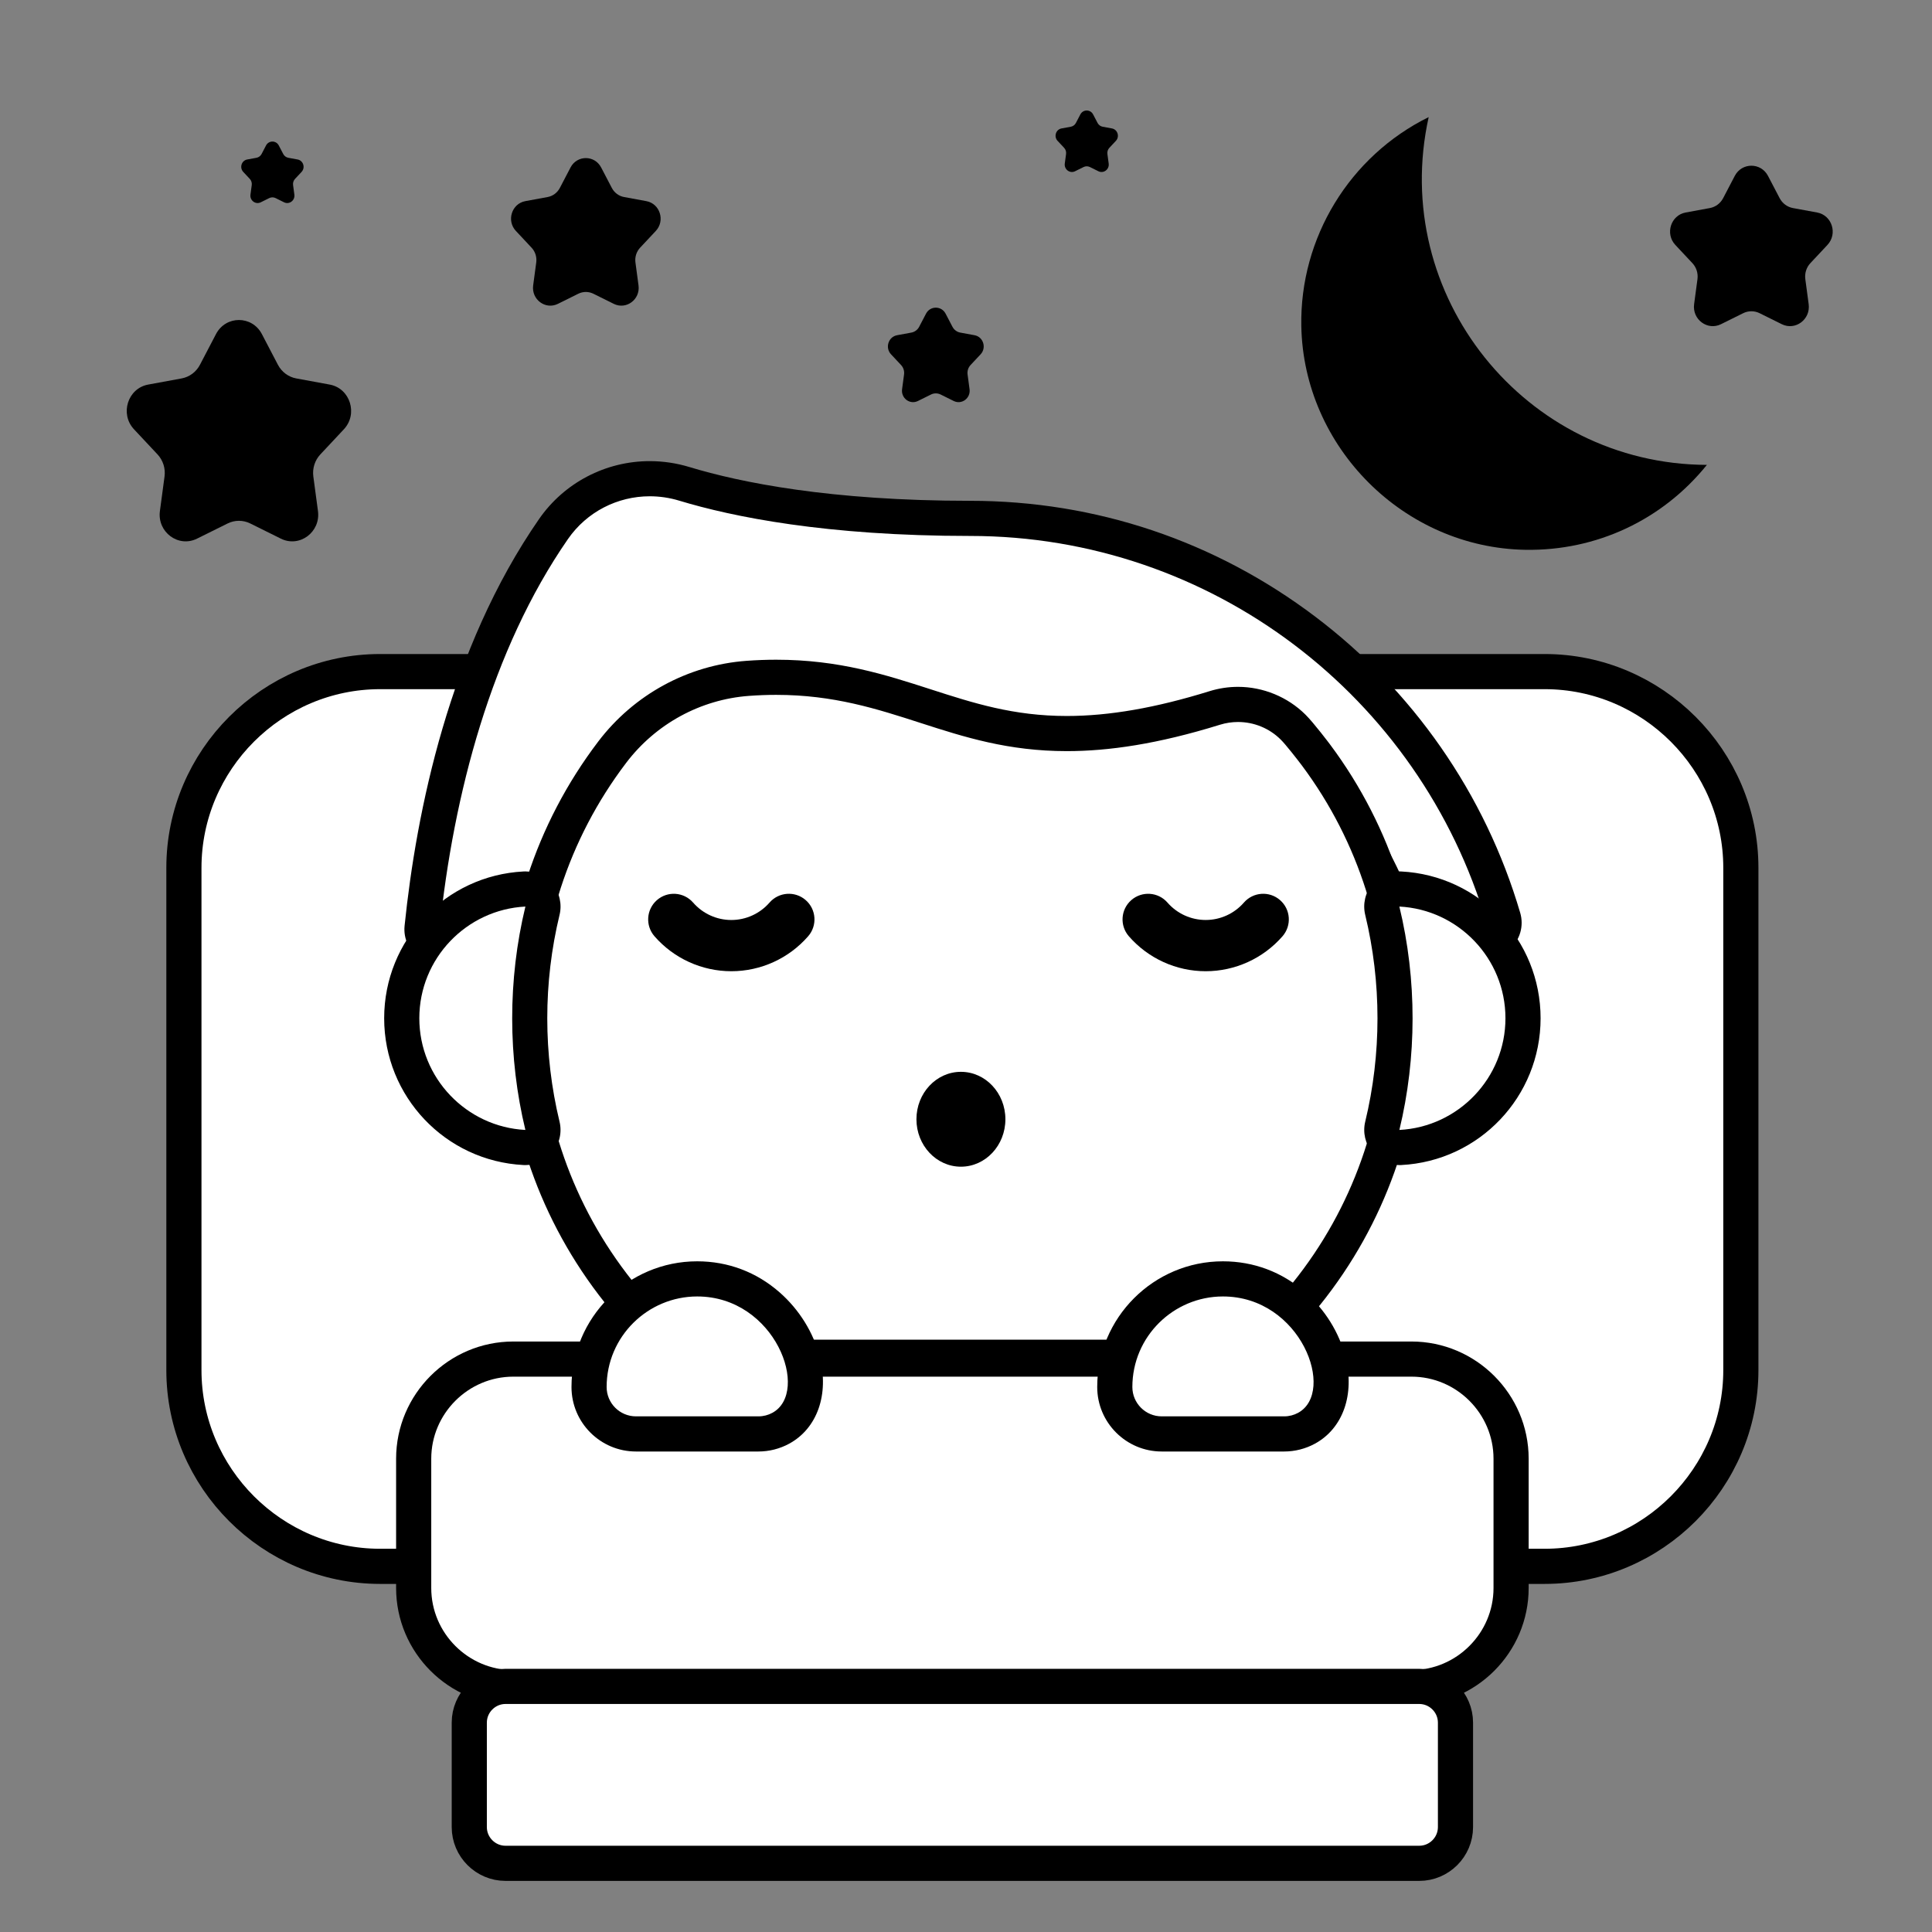 <?xml version="1.0" encoding="iso-8859-1"?>
<!-- Generator: Adobe Illustrator 24.1.2, SVG Export Plug-In . SVG Version: 6.00 Build 0)  -->
<svg version="1.1" xmlns="http://www.w3.org/2000/svg" xmlns:xlink="http://www.w3.org/1999/xlink" x="0px" y="0px"
	 viewBox="1988.6 141 512 512" style="enable-background:new 1988.6 141 512 512;" xml:space="preserve">
<rect x="1988.6" y="141" width="512" height="512" fill="#808080" stroke="none"/>
<g id="Layer_3">
</g>
<g id="Layer_2">
</g>
<g id="Layer_1">
</g>
<g id="Layer_5">
</g>
<g id="Layer_4">
</g>
<g id="Layer_6">
</g>
<g id="Layer_7">
</g>
<g id="Layer_8">
	
		<path style="fill:#FFFFFF;stroke:#000000;stroke-width:9.314;stroke-linecap:round;stroke-linejoin:round;stroke-miterlimit:10;" d="
		M2397.945,318.98h-308.608c-28.6,0-52,23.4-52,52v133.116c0,28.6,23.4,52,52,52h308.608c28.6,0,52-23.4,52-52V370.98
		C2449.945,342.38,2426.545,318.98,2397.945,318.98z"/>
	
		<path style="fill:#FFFFFF;stroke:#000000;stroke-width:9.314;stroke-linecap:round;stroke-linejoin:round;stroke-miterlimit:10;" d="
		M2362.654,501.171h-238.026c-14.52,0-26.4,11.88-26.4,26.4v34.276c0,14.52,11.88,26.4,26.4,26.4h238.026
		c14.52,0,26.4-11.88,26.4-26.4v-34.276C2389.054,513.051,2377.174,501.171,2362.654,501.171z"/>
	
		<path style="fill:#FFFFFF;stroke:#000000;stroke-width:9.314;stroke-linecap:round;stroke-linejoin:round;stroke-miterlimit:10;" d="
		M2364.718,587.913h-242.154c-5.28,0-9.6,4.32-9.6,9.6V625.2c0,5.28,4.32,9.6,9.6,9.6h242.154c5.28,0,9.6-4.32,9.6-9.6v-27.687
		C2374.318,592.233,2369.998,587.913,2364.718,587.913z"/>
	<g>
		<g>
			<path style="fill:#FFFFFF;" d="M2105.085,391.951c-0.917,0-1.83-0.271-2.616-0.804c-1.417-0.962-2.191-2.626-2.017-4.33
				c3.059-29.661,11.585-72.063,34.839-105.624c5.789-8.347,15.322-13.33,25.503-13.33c3.1,0,6.19,0.461,9.185,1.37
				c13.762,4.171,38.076,9.145,75.749,9.145c32.223,0,62.864,10.286,88.612,29.747c25.123,18.988,43.828,46.017,52.67,76.108
				c0.504,1.716-0.019,3.569-1.346,4.768c-0.871,0.788-1.989,1.202-3.123,1.202c-0.592,0-1.188-0.113-1.756-0.345
				c-4.559-1.857-9.558-2.839-14.456-2.839c-0.77,0-1.547,0.024-2.31,0.072c-0.098,0.006-0.195,0.009-0.293,0.009
				c-1.945,0-3.699-1.214-4.373-3.061c-3.71-10.173-8.79-19.808-15.097-28.637c-5.381-7.528-8.818-11.583-13.797-14.268
				c-3.622-1.953-7.715-2.985-11.838-2.985c-2.523,0-5.032,0.381-7.455,1.132c-14.026,4.356-26.364,6.475-37.717,6.476
				c-0.002,0-0.006,0-0.007,0c-15.016,0-26.469-3.721-37.545-7.319c-11.344-3.685-23.074-7.496-39.273-7.496
				c-2.688,0-5.48,0.105-8.296,0.313c-15.377,1.133-29.581,8.871-38.972,21.23c-7.365,9.699-13.185,20.315-17.295,31.553
				c-0.674,1.844-2.428,3.057-4.371,3.057c-0.097,0-0.192-0.003-0.289-0.009c-0.726-0.045-1.47-0.067-2.213-0.067
				c-4.462,0-9.029,0.801-13.208,2.315c-1.55,0.561-3.233,1.303-4.744,2.09C2106.561,391.776,2105.821,391.951,2105.085,391.951z"/>
			<path d="M2160.794,272.519c2.596,0,5.232,0.38,7.832,1.169c14.061,4.262,38.853,9.345,77.102,9.345
				c63.984,0,119.222,42.643,136.814,102.512c-5.32-2.168-10.877-3.183-16.213-3.183c-0.874,0-1.741,0.027-2.601,0.081
				c-3.871-10.614-9.124-20.567-15.682-29.748c-5.484-7.671-9.473-12.476-15.377-15.659c-4.33-2.336-9.159-3.543-14.047-3.544
				c-2.956,0-5.932,0.441-8.835,1.342c-14.688,4.562-26.372,6.266-36.337,6.266c-29.393,0-43.892-14.812-76.824-14.815
				c-2.748,0-5.615,0.103-8.639,0.326c-16.706,1.23-32.138,9.632-42.337,23.056c-7.365,9.699-13.552,20.718-17.96,32.771
				c-0.822-0.051-1.656-0.076-2.5-0.077c-4.811,0-9.938,0.833-14.795,2.594c-1.773,0.641-3.645,1.47-5.31,2.338
				c3.673-35.627,13.703-74.107,34.035-103.449C2144.111,276.646,2152.237,272.519,2160.794,272.519 M2160.794,263.205
				C2160.794,263.205,2160.794,263.205,2160.794,263.205c-11.707,0-22.671,5.732-29.328,15.332
				c-23.82,34.376-32.532,77.597-35.646,107.802c-0.352,3.409,1.198,6.736,4.033,8.661c1.572,1.067,3.399,1.608,5.232,1.608
				c1.473,0,2.951-0.349,4.305-1.055c1.332-0.694,2.813-1.347,4.17-1.838c3.684-1.336,7.702-2.04,11.628-2.04
				c0.648,0,1.296,0.02,1.925,0.059c0.194,0.012,0.387,0.018,0.579,0.018c3.887,0,7.394-2.426,8.743-6.115
				c3.951-10.802,9.546-21.008,16.63-30.337c8.581-11.295,21.559-18.366,35.604-19.4c2.706-0.2,5.382-0.301,7.955-0.301
				c15.459,0.001,26.327,3.531,37.833,7.268c11.424,3.71,23.237,7.547,38.991,7.547c11.825,0,24.615-2.187,39.1-6.685
				c1.973-0.612,4.017-0.923,6.073-0.923c3.353,0,6.682,0.84,9.626,2.427c4.172,2.249,7.265,5.945,12.221,12.878
				c6.061,8.485,10.943,17.746,14.509,27.523c1.347,3.693,4.857,6.123,8.746,6.123c0.195,0,0.39-0.006,0.586-0.018
				c0.665-0.042,1.344-0.063,2.019-0.063c4.302,0,8.693,0.863,12.698,2.495c1.136,0.463,2.329,0.689,3.513,0.689
				c2.268,0,4.503-0.828,6.246-2.404c2.654-2.398,3.7-6.104,2.691-9.536c-4.619-15.719-11.716-30.513-21.095-43.973
				c-9.2-13.203-20.382-24.823-33.235-34.538c-26.563-20.077-58.176-30.689-91.42-30.689c-37.103,0-60.938-4.864-74.4-8.945
				C2167.898,263.734,2164.353,263.205,2160.794,263.205L2160.794,263.205z"/>
		</g>
		<g>
			<path style="fill:#FFFFFF;" d="M2202.898,500.686c-1.648,0-3.175-0.872-4.012-2.293c-5.894-9.998-16.764-16.209-28.368-16.209
				c-4.356,0-8.593,0.844-12.591,2.508c-0.581,0.242-1.188,0.358-1.789,0.358c-1.388,0-2.742-0.622-3.646-1.759
				c-33.201-41.747-33.879-100.534-1.647-142.958c8.645-11.383,21.725-18.514,35.885-19.561c2.548-0.188,5.092-0.283,7.563-0.283
				c15.938,0,27.95,3.878,39.566,7.628c11.602,3.745,22.56,7.282,37.464,7.282c11.678,0,24.499-2.219,39.196-6.783
				c2.004-0.623,4.081-0.938,6.172-0.938c5.439,0,10.761,2.194,14.599,6.02c1.873,1.83,6.021,7.329,6.062,7.383
				c31.82,42.639,30.771,101.368-2.55,142.822c-0.906,1.128-2.254,1.74-3.632,1.74c-0.659,0-1.324-0.14-1.952-0.431
				c-4.278-1.978-9.05-3.025-13.799-3.029c-11.606,0-22.474,6.211-28.367,16.21c-0.837,1.42-2.363,2.292-4.012,2.292H2202.898z"/>
			<path d="M2194.293,325.146c30.551-0.001,45.901,14.911,77.031,14.911c11.068,0,24.127-1.884,40.577-6.993
				c1.581-0.491,3.195-0.728,4.791-0.728c4.21,0,8.293,1.653,11.312,4.661c1.278,1.249,4.437,5.295,5.62,6.875
				c30.451,40.804,29.573,97.272-2.452,137.115c-4.771-2.207-10.223-3.456-15.749-3.461c-0.005,0-0.005,0-0.01,0
				c-13.31,0-25.659,7.111-32.374,18.502h-80.142c-6.634-11.255-18.937-18.502-32.38-18.502c-4.738,0-9.647,0.896-14.381,2.867
				c-31.78-39.96-32.614-96.4-1.584-137.243c7.841-10.326,19.695-16.785,32.52-17.734
				C2189.576,325.232,2191.979,325.146,2194.293,325.146 M2194.296,315.832v9.314V315.832c-2.589,0-5.248,0.099-7.906,0.295
				c-15.496,1.146-29.802,8.943-39.254,21.391c-33.52,44.119-32.816,105.256,1.712,148.672c1.808,2.273,4.516,3.517,7.292,3.517
				c1.202,0,2.417-0.233,3.577-0.716c3.428-1.427,7.062-2.151,10.801-2.151c9.963,0,19.296,5.333,24.356,13.918
				c1.675,2.841,4.726,4.584,8.024,4.584h80.142c3.297,0,6.349-1.744,8.023-4.584c5.061-8.585,14.391-13.918,24.35-13.918
				c4.081,0.004,8.178,0.903,11.849,2.601c1.256,0.581,2.588,0.861,3.906,0.861c2.756,0,5.45-1.224,7.263-3.479
				c34.651-43.11,35.743-104.184,2.656-148.52c-0.052-0.069-4.313-5.738-6.537-7.929c-4.703-4.672-11.209-7.351-17.859-7.351
				c-2.56,0-5.101,0.386-7.553,1.147c-14.243,4.424-26.613,6.574-37.815,6.574c-14.171,0-24.79-3.428-36.033-7.057
				C2223.331,319.825,2210.964,315.832,2194.296,315.832L2194.296,315.832z"/>
		</g>
		<g>
			<path style="fill:#FFFFFF;" d="M2359.45,445.104c-1.382,0-2.697-0.614-3.585-1.685c-0.938-1.131-1.287-2.639-0.941-4.067
				c4.51-18.652,4.509-38.365-0.005-57.008c-0.346-1.428,0.003-2.936,0.941-4.068c0.887-1.07,2.203-1.685,3.585-1.685
				c0.079,0,0.158,0.002,0.237,0.006c18.243,0.932,32.533,15.975,32.533,34.248c0,18.271-14.288,33.316-32.527,34.252
				C2359.609,445.102,2359.529,445.104,2359.45,445.104z"/>
			<path d="M2359.446,381.248c15.603,0.797,28.113,13.74,28.113,29.597c0,15.828-12.476,28.799-28.108,29.601
				C2364.085,421.274,2364.142,400.651,2359.446,381.248 M2359.445,371.934c-2.764,0-5.395,1.229-7.17,3.37
				c-1.876,2.263-2.573,5.278-1.882,8.135c4.339,17.926,4.341,36.882,0.004,54.819c-0.691,2.857,0.008,5.872,1.884,8.135
				c1.774,2.139,4.405,3.368,7.168,3.368c0.159,0,0.318-0.004,0.478-0.012c20.717-1.062,36.944-18.15,36.944-38.903
				c0-20.755-16.231-37.841-36.951-38.899C2359.761,371.938,2359.603,371.934,2359.445,371.934L2359.445,371.934z"/>
		</g>
		<g>
			<path style="fill:#FFFFFF;" d="M2127.594,445.097c-18.239-0.936-32.527-15.98-32.527-34.252c0-18.273,14.29-33.316,32.533-34.248
				c0.079-0.004,0.158-0.006,0.237-0.006c1.382,0,2.698,0.614,3.585,1.685c0.938,1.132,1.287,2.64,0.941,4.068
				c-4.514,18.643-4.515,38.356-0.005,57.008c0.346,1.429-0.004,2.937-0.941,4.067c-0.888,1.07-2.203,1.685-3.585,1.685
				C2127.753,445.104,2127.674,445.102,2127.594,445.097z"/>
			<path d="M2127.837,381.248c-4.697,19.404-4.64,40.026-0.005,59.198c-15.632-0.802-28.108-13.773-28.108-29.601
				C2099.724,394.988,2112.234,382.044,2127.837,381.248 M2127.837,371.934c-0.158,0-0.317,0.004-0.476,0.012
				c-20.721,1.058-36.952,18.145-36.952,38.899c0,20.752,16.228,37.84,36.945,38.903c0.159,0.008,0.319,0.012,0.478,0.012
				c2.763,0,5.394-1.229,7.168-3.368c1.876-2.262,2.575-5.278,1.884-8.135c-4.336-17.936-4.335-36.892,0.004-54.818
				c0.691-2.857-0.006-5.872-1.882-8.135C2133.233,373.163,2130.601,371.934,2127.837,371.934L2127.837,371.934z M2127.837,390.562
				h0.005H2127.837L2127.837,390.562z"/>
		</g>
		<path d="M2182.406,398.385c7.808,0,15.229-3.376,20.365-9.269c2.466-2.829,2.169-7.121-0.656-9.582
			c-2.829-2.466-7.121-2.169-9.582,0.66c-2.555,2.933-6.247,4.616-10.127,4.616c-3.876,0-7.568-1.683-10.124-4.616
			c-2.466-2.829-6.752-3.121-9.581-0.66c-2.824,2.461-3.121,6.752-0.66,9.582C2167.18,395.005,2174.602,398.385,2182.406,398.385
			L2182.406,398.385z M2182.406,398.385"/>
		<path d="M2308.12,398.385c7.804,0,15.225-3.38,20.36-9.269c2.466-2.829,2.169-7.121-0.656-9.582
			c-2.828-2.466-7.115-2.169-9.581,0.66c-2.555,2.933-6.248,4.611-10.124,4.611c-3.881,0-7.572-1.678-10.127-4.611
			c-2.461-2.829-6.752-3.121-9.577-0.66c-2.829,2.461-3.121,6.752-0.66,9.582C2292.89,395.005,2300.311,398.385,2308.12,398.385
			L2308.12,398.385z M2308.12,398.385"/>
		<path d="M2243.253,450.185c6.512,0,11.788-5.63,11.788-12.57c0-6.945-5.276-12.57-11.788-12.57
			c-6.507,0-11.788,5.625-11.788,12.57C2231.465,444.555,2236.746,450.185,2243.253,450.185L2243.253,450.185z M2243.253,450.185"/>
		<g>
			<path style="fill:#FFFFFF;" d="M2157.14,521.007c-6.854,0-12.432-5.577-12.432-12.432c0-15.802,12.855-28.658,28.656-28.658
				c14.707,0,25.199,10.99,27.963,21.847c2.01,7.896-0.217,14.692-5.811,17.737c-1.806,0.984-3.856,1.506-5.927,1.506H2157.14z"/>
			<path d="M2173.364,484.575c20.728,0,30.035,25.334,19.926,30.837c-1.117,0.608-2.38,0.938-3.701,0.938h-32.45
				c-4.286,0-7.775-3.488-7.775-7.775C2149.365,495.179,2160.289,484.575,2173.364,484.575 M2173.364,475.261
				c-18.369,0-33.313,14.945-33.313,33.314c0,9.423,7.666,17.089,17.088,17.089h32.45c2.847,0,5.667-0.717,8.156-2.073
				c7.438-4.049,10.616-13.068,8.094-22.975c-1.647-6.47-5.425-12.553-10.637-17.128
				C2189.07,478.105,2181.519,475.261,2173.364,475.261L2173.364,475.261z"/>
		</g>
		<g>
			<path style="fill:#FFFFFF;" d="M2296.462,521.007c-6.854,0-12.432-5.577-12.432-12.432c0-15.802,12.855-28.658,28.656-28.658
				c14.707,0,25.199,10.99,27.963,21.847c2.01,7.896-0.217,14.692-5.811,17.737c-1.806,0.984-3.856,1.506-5.928,1.506H2296.462z"/>
			<path d="M2312.686,484.575c20.728,0,30.036,25.334,19.926,30.837c-1.116,0.608-2.38,0.938-3.701,0.938h-32.449
				c-4.286,0-7.775-3.488-7.775-7.775C2288.687,495.179,2299.611,484.575,2312.686,484.575 M2312.686,475.261
				c-18.369,0-33.313,14.945-33.313,33.314c0,9.423,7.666,17.089,17.089,17.089h32.449c2.847,0,5.668-0.717,8.157-2.073
				c7.437-4.048,10.615-13.067,8.093-22.975c-1.647-6.47-5.425-12.553-10.638-17.128
				C2328.393,478.105,2320.841,475.261,2312.686,475.261L2312.686,475.261z"/>
		</g>
	</g>
	<g>
		<path d="M2392.868,286.706c-32.18-0.533-58.827-27.142-59.407-59.316c-0.419-23.359,12.8-45.021,33.755-55.357
			c-10.465,47.261,25.588,92.011,73.726,92.166C2429.154,278.816,2411.662,287.009,2392.868,286.706L2392.868,286.706z"/>
	</g>
	<g>
		<path d="M2058.001,229.535l4.25,8.133c0.995,1.904,2.786,3.238,4.86,3.619l8.86,1.63c5.419,0.997,7.569,7.78,3.757,11.851
			l-6.233,6.657c-1.46,1.559-2.144,3.716-1.857,5.856l1.226,9.14c0.75,5.59-4.88,9.782-9.835,7.324l-8.103-4.019
			c-1.897-0.941-4.111-0.941-6.008,0l-8.103,4.019c-4.956,2.458-10.585-1.734-9.835-7.324l1.225-9.14
			c0.287-2.14-0.397-4.298-1.856-5.856l-6.233-6.657c-3.812-4.071-1.662-10.854,3.757-11.851l8.86-1.63
			c2.075-0.382,3.865-1.715,4.86-3.619l4.25-8.133C2048.443,224.561,2055.401,224.561,2058.001,229.535z"/>
	</g>
	<g>
		<path d="M2147.908,185.38l2.833,5.422c0.664,1.27,1.857,2.159,3.24,2.413l5.907,1.087c3.612,0.665,5.046,5.187,2.504,7.901
			l-4.155,4.438c-0.973,1.039-1.429,2.477-1.238,3.904l0.817,6.094c0.5,3.727-3.253,6.522-6.557,4.883l-5.402-2.679
			c-1.265-0.627-2.74-0.627-4.005,0l-5.402,2.679c-3.304,1.639-7.057-1.156-6.557-4.883l0.817-6.094
			c0.191-1.427-0.265-2.865-1.238-3.904l-4.156-4.438c-2.542-2.714-1.108-7.236,2.505-7.901l5.906-1.087
			c1.383-0.254,2.577-1.143,3.24-2.413l2.833-5.422C2141.536,182.064,2146.175,182.064,2147.908,185.38z"/>
	</g>
	<g>
		<path d="M2062.481,179.55l1.181,2.259c0.276,0.529,0.774,0.899,1.35,1.005l2.461,0.453c1.505,0.277,2.103,2.161,1.044,3.292
			l-1.731,1.849c-0.406,0.433-0.595,1.032-0.516,1.627l0.34,2.539c0.208,1.553-1.355,2.717-2.732,2.035l-2.251-1.116
			c-0.527-0.261-1.142-0.261-1.669,0l-2.251,1.116c-1.376,0.683-2.94-0.482-2.732-2.035l0.34-2.539
			c0.08-0.595-0.11-1.194-0.516-1.627l-1.731-1.849c-1.059-1.131-0.462-3.015,1.043-3.292l2.461-0.453
			c0.576-0.106,1.073-0.476,1.35-1.005l1.181-2.259C2059.826,178.168,2061.759,178.168,2062.481,179.55z"/>
	</g>
	<g>
		<path d="M2278.285,171.321l1.181,2.259c0.276,0.529,0.774,0.899,1.35,1.005l2.461,0.453c1.505,0.277,2.103,2.161,1.044,3.292
			l-1.731,1.849c-0.406,0.433-0.595,1.032-0.516,1.627l0.34,2.539c0.208,1.553-1.355,2.717-2.732,2.035l-2.251-1.116
			c-0.527-0.261-1.142-0.261-1.669,0l-2.251,1.116c-1.376,0.683-2.94-0.482-2.732-2.035l0.341-2.539
			c0.08-0.595-0.11-1.194-0.516-1.627l-1.731-1.849c-1.059-1.131-0.462-3.015,1.043-3.292l2.461-0.453
			c0.576-0.106,1.073-0.476,1.35-1.005l1.18-2.259C2275.63,169.939,2277.563,169.939,2278.285,171.321z"/>
	</g>
	<g>
		<path d="M2239.195,224.125l1.814,3.472c0.425,0.813,1.189,1.382,2.075,1.545l3.782,0.696c2.313,0.426,3.231,3.321,1.604,5.059
			l-2.661,2.842c-0.623,0.665-0.915,1.586-0.792,2.5l0.523,3.902c0.32,2.387-2.083,4.176-4.199,3.127l-3.459-1.716
			c-0.81-0.402-1.755-0.402-2.565,0l-3.459,1.716c-2.115,1.049-4.519-0.74-4.199-3.127l0.523-3.902
			c0.122-0.914-0.17-1.835-0.793-2.5l-2.661-2.842c-1.627-1.738-0.709-4.634,1.604-5.059l3.782-0.696
			c0.885-0.163,1.65-0.732,2.075-1.545l1.814-3.472C2235.115,222.002,2238.085,222.002,2239.195,224.125z"/>
	</g>
	<g>
		<path d="M2457.142,187.619l3.081,5.895c0.721,1.38,2.019,2.347,3.523,2.623l6.422,1.181c3.928,0.723,5.486,5.639,2.723,8.59
			l-4.518,4.825c-1.058,1.13-1.554,2.693-1.346,4.245l0.888,6.625c0.543,4.052-3.537,7.09-7.129,5.309l-5.873-2.913
			c-1.375-0.682-2.979-0.682-4.355,0l-5.873,2.913c-3.592,1.782-7.672-1.257-7.129-5.309l0.888-6.625
			c0.208-1.551-0.288-3.115-1.346-4.245l-4.518-4.825c-2.763-2.951-1.205-7.867,2.723-8.59l6.422-1.181
			c1.504-0.277,2.802-1.243,3.523-2.623l3.081-5.895C2450.214,184.014,2455.258,184.014,2457.142,187.619z"/>
	</g>
</g>
</svg>
